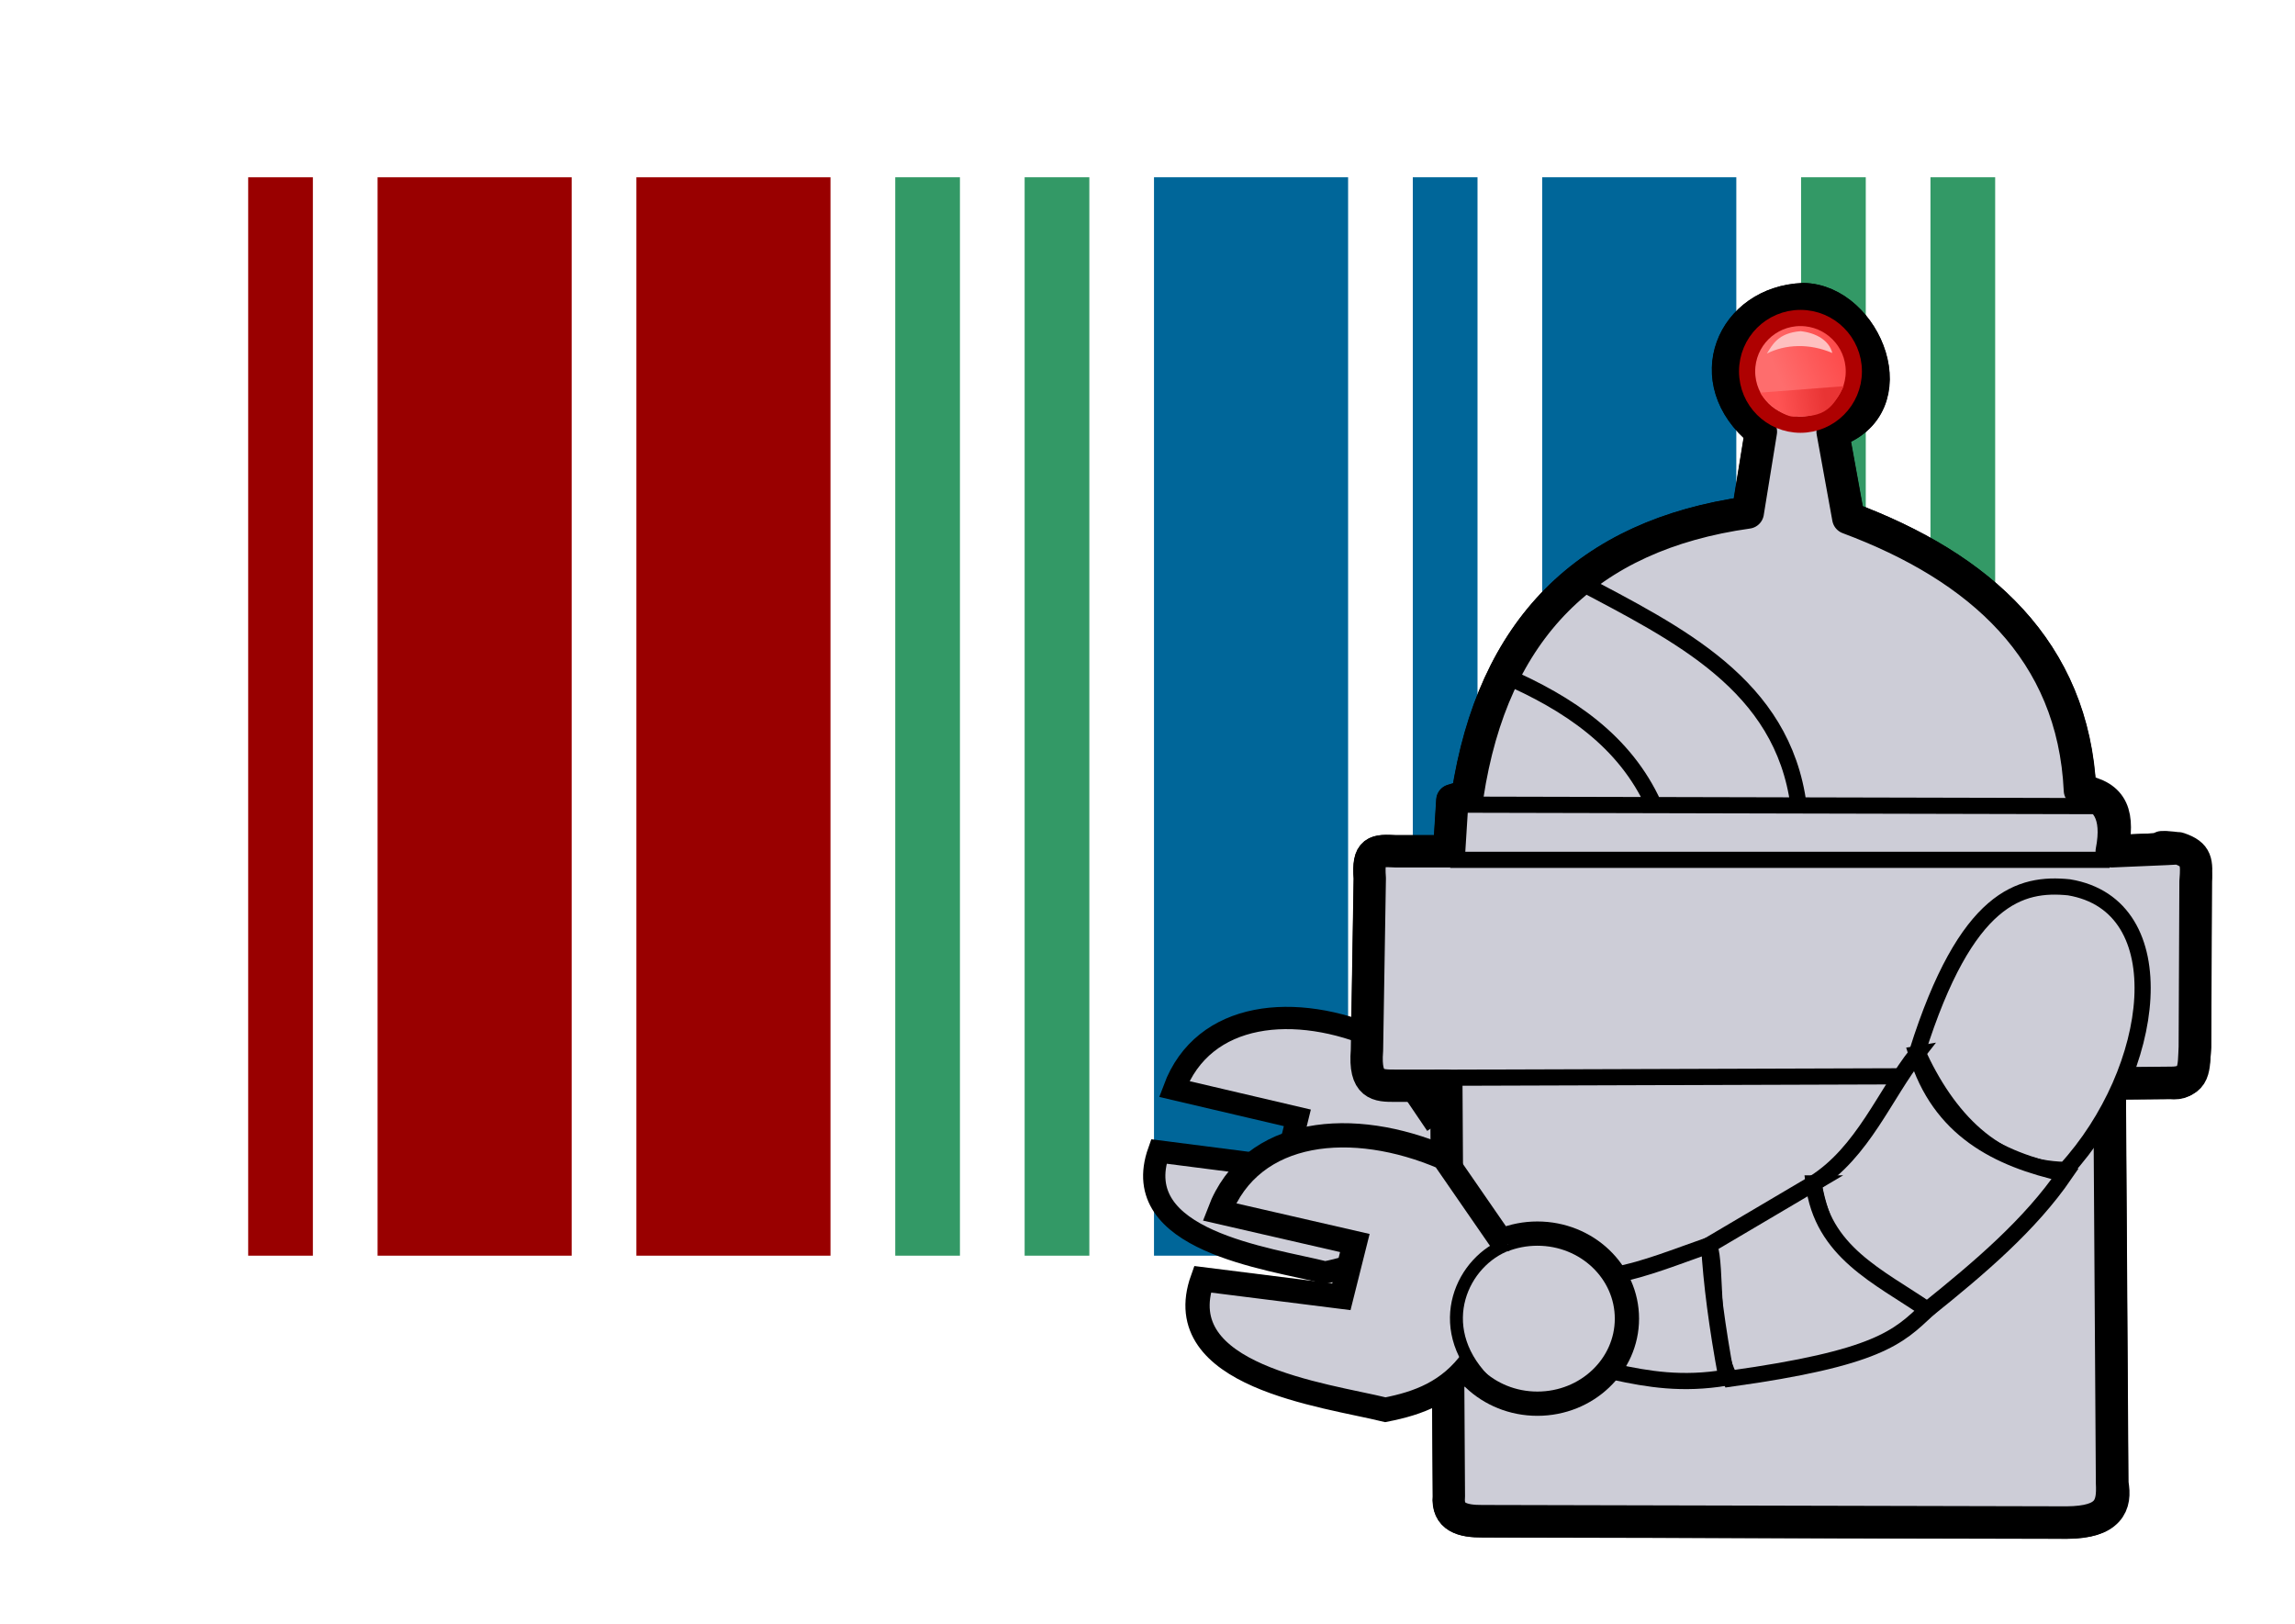 <?xml version="1.0" encoding="UTF-8"?>
<svg width="1902.7" height="1346.7" xmlns="http://www.w3.org/2000/svg">
  <defs>
    <linearGradient id="b" x1="1120.4" x2="1170.6" y1="406.31" y2="385.34" gradientTransform="translate(-40.88 -218.8) scale(1.341)" gradientUnits="userSpaceOnUse">
      <stop stop-color="#fe6d6d" offset=".236"/>
      <stop stop-color="#fd4b4b" offset="1"/>
    </linearGradient>
    <linearGradient id="c" x1="1124.3" x2="1167.4" y1="411.4" y2="404.9" gradientTransform="translate(-40.88 -218.8) scale(1.341)" gradientUnits="userSpaceOnUse">
      <stop stop-color="#fe5353" offset=".132"/>
      <stop stop-color="#e93434" offset=".793"/>
    </linearGradient>
    <filter id="a" x="-.114" y="-.077" width="1.228" height="1.155" color-interpolation-filters="sRGB">
      <feGaussianBlur stdDeviation="20.234"/>
    </filter>
  </defs>
  <g stroke-width="1.788">
    <path d="M205.76 1041h53.642V146.97H205.76zm107.28 0h160.92V146.97H313.04zm214.57-894.03V1041h160.92V146.97z" fill="#900"/>
    <path d="M1493.2 1041h53.642V146.97H1493.2zm107.28-894.03V1041h53.642V146.97zM742.21 1041h53.642V146.97H742.21zm107.28-894.03V1041h53.642V146.97z" fill="#396"/>
    <path d="M956.74 1041h160.92V146.97H956.74zm214.57 0h53.642V146.97h-53.642zm107.28-894.03V1041h160.92V146.97z" fill="#069"/>
  </g>
  <g fill="#cdcdd7">
    <path transform="translate(-240.81 330.36) scale(1.341)" d="M1485.5 670.63c2.584 13.157-1.794 24.156-27.953 24.385l-361.25-.838c-12.432.117-22.009-2.484-20.851-15.307l-1.554-253.91h-31.792c-10.336 0-19.051 0-17.291-21.834l1.729-106.5c-1.358-17.366 3.63-17.222 16.008-16.618h33.066l1.974-31.514 9.329-2.836c15.693-103.16 73.871-161.11 173.36-175.12l8.111-49.98c-38.898-31.687-17.604-80.204 26.08-81.946 38.739.521 65.588 66.87 18.26 81.976l9.696 53.33c81.378 30.346 139.14 81.882 143.22 168.41 20.893 3.477 24.085 15.151 19.67 37.676 68.034-2.73 19.584-2.632 33.53-2.632 10.881 3.734 19.24 9.236 18.3 21.254l-.464 102.28c-.675 12.753-2.67 23.923-15.379 22.242l-37.388.354z" filter="url(#a)" stroke="#030305" stroke-linejoin="round" stroke-width="20" style="mix-blend-mode:normal"/>
    <path d="m1190.9 932.39-48.319-71.348c-68.237-29.984-144.91-23.207-169.15 41.761l102.15 23.931-10.157 41.304-104.7-13.428c-26.252 74.049 90.673 88.526 137.9 100.29 24.675-4.906 48.107-13.455 65.834-38.721" stroke="#000" stroke-width="18.468"/>
    <path d="M1751 1229.5c.958 19.411-2.405 32.389-37.48 32.696l-484.37-1.123c-16.668.156-29.51-3.331-27.957-20.524l-2.083-340.45h-42.627c-13.858 0-25.545 0-23.185-29.275l2.318-142.79c-1.821-23.284 4.867-23.091 21.464-22.282h44.336l2.647-42.255 12.508-3.802c21.042-138.32 99.05-216.02 232.45-234.8l10.876-67.015c-52.156-42.486-23.603-107.54 34.968-109.88 51.943.699 87.942 89.661 24.483 109.92l13 71.506c109.12 40.689 186.56 109.79 192.03 225.81 22.869 4.238 32.294 20.315 26.374 50.517 91.222-3.66 37.276-2.29 55.975-2.29 14.589 5.007 14.78 11.145 13.52 27.259l-.622 137.14c-.905 17.1.888 30.209-20.62 29.823l-50.13.475z" stroke="#000" stroke-linejoin="round" stroke-width="26.817"/>
  </g>
  <path d="m1202.3 667.07 546.66 1.255m-440.76-186.66c83.082 44.134 169.75 85.599 182.96 186.08m-244.48-108c54.14 23.5 100.47 54.662 124.51 107.73m-168.89 45.342 546.68.008" fill="none" stroke="#000" stroke-width="13.408"/>
  <path d="m1189.2 893.5 605.37-1.921" fill="#dbdbe5" stroke="#000" stroke-width="13.408"/>
  <g fill="#cdcdd7" stroke="#000">
    <g stroke-width="13.408">
      <path d="M1712.5 969.89c-59.477-.855-98.472-43.693-122.99-97.855 40.671-129.14 85.791-140.44 125.82-136.42 90.11 15.049 73.021 151.4-2.821 234.28z"/>
      <path d="M1589 873.86c-26.218 33.083-44.36 81.53-85.408 107.24 12.2 71.305 56.505 81.596 94.24 104.74 43.438-34.873 85.366-70.498 114.21-112.63-56.533-12.508-104.04-37.009-123.06-99.347z"/>
      <path d="m1503.6 981.07-86.592 51.121c6.684 18.783-.296 77.127 17.274 110.81 122.25-16.999 139.58-34.393 163.55-57.19-39.836-27.36-87.375-47.81-94.24-104.74z"/>
      <path d="M1417 1032.3c-26.477 9.279-53.877 20.318-77.735 24.6l-.488 80.539c27.449 5.896 55.665 10.814 92.575 4.624-7.807-41.964-12.598-78.562-14.352-109.76z"/>
    </g>
    <ellipse cx="1274.6" cy="1093.2" rx="74.223" ry="70.506" stroke-width="20.113"/>
    <path d="m1250.1 1036.6-53.14-76.947c-75.046-32.335-159.38-25.028-186.05 45.039l112.34 25.809-11.17 44.544-115.14-14.482c-28.726 80.391 100.76 95.73 151.64 108.15 27.138-5.291 52.908-14.51 72.401-41.76" stroke-width="20.113"/>
    <path d="M1250.2 1031.4c-37.661 13.515-63.233 67.642-20.512 112.36" stroke-width="10.726"/>
  </g>
  <circle cx="1492.7" cy="307.86" r="44.247" fill="url(#b)" stroke="#ae0101" stroke-width="13.408"/>
  <path d="M1519.1 292.64c-18.797-8.074-38.793-7.343-54.243.467 4.496-7.066 9.041-17.061 28.022-18.552 13.032 1.454 23.671 7.826 26.221 18.085z" fill="#fec0c0"/>
  <path d="m1459.3 325.51 69.364-5.347c-6.937 11.84-11.537 26.775-38.633 24.683-7.075 3.444-24.431-8.784-30.73-19.336z" fill="url(#c)"/>
</svg>
